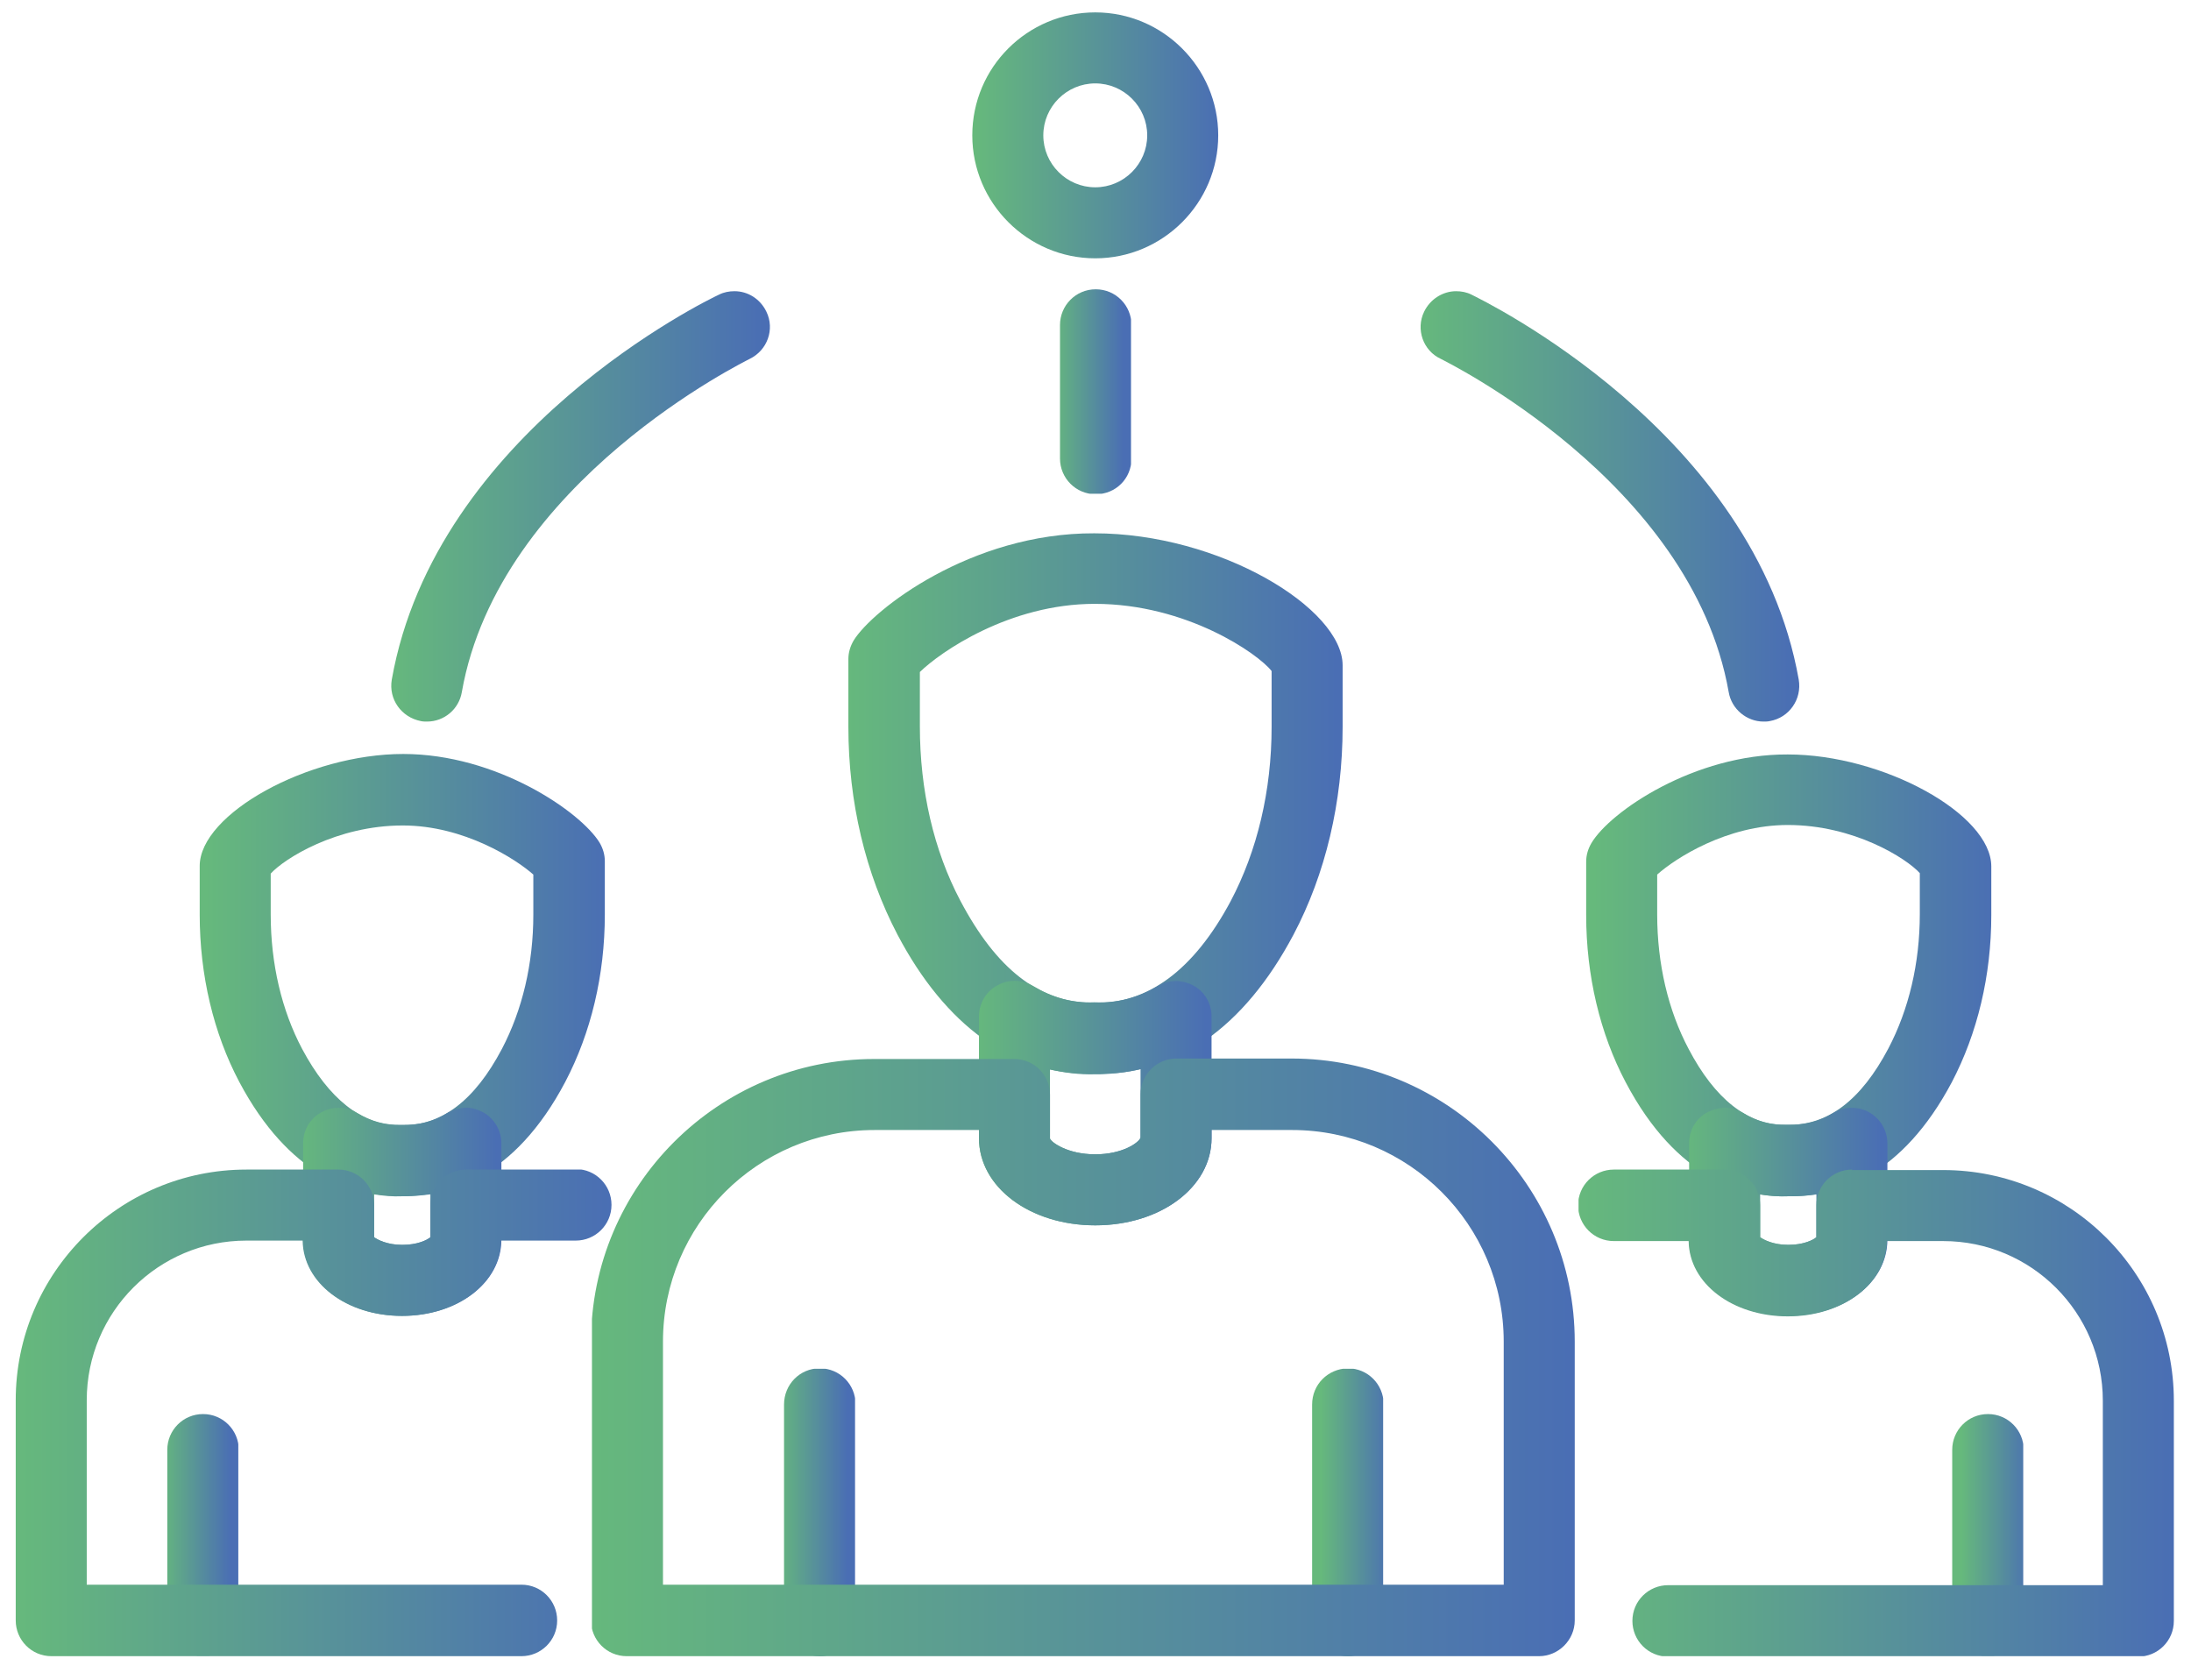 <?xml version="1.0" encoding="utf-8"?>
<!-- Generator: Adobe Illustrator 26.5.0, SVG Export Plug-In . SVG Version: 6.00 Build 0)  -->
<svg version="1.1" id="Layer_1" xmlns="http://www.w3.org/2000/svg" xmlns:xlink="http://www.w3.org/1999/xlink" x="0px" y="0px"
	 viewBox="0 0 45.97 35.25" style="enable-background:new 0 0 45.97 35.25;" xml:space="preserve">
<style type="text/css">
	
		.st0{clip-path:url(#SVGID_00000053504846336021205560000012388691549283156384_);fill:url(#SVGID_00000165197351965489832540000014544938397681638530_);}
	
		.st1{clip-path:url(#SVGID_00000131358682997564377350000016874850397520265099_);fill:url(#SVGID_00000163791447816363416310000016100652519011606694_);}
	
		.st2{clip-path:url(#SVGID_00000183942022937252632380000004980604805811570871_);fill:url(#SVGID_00000065793567704482234070000014189192783164449433_);}
	
		.st3{clip-path:url(#SVGID_00000152948717750984924710000001623903230415918269_);fill:url(#SVGID_00000113350025318262026420000012055145710791285126_);}
	
		.st4{clip-path:url(#SVGID_00000160913529088148924880000008318627623493548690_);fill:url(#SVGID_00000165222988629828239010000004094528452159502512_);}
	
		.st5{clip-path:url(#SVGID_00000041295575921922635180000005927233863219382950_);fill:url(#SVGID_00000085241639261952256210000002752918479438959243_);}
	
		.st6{clip-path:url(#SVGID_00000042730039724941542370000015351055166219129500_);fill:url(#SVGID_00000022527673558931234560000018262542458578292415_);}
	
		.st7{clip-path:url(#SVGID_00000047028862396973327780000007807734286631858834_);fill:url(#SVGID_00000155133461965405097320000017866267560600545945_);}
	
		.st8{clip-path:url(#SVGID_00000098907701643765329720000003429142307235381678_);fill:url(#SVGID_00000002365468012470375960000012028170348553445296_);}
	
		.st9{clip-path:url(#SVGID_00000005965757145161237050000017547209123008259767_);fill:url(#SVGID_00000087378125310390760370000005524911823200701349_);}
	
		.st10{clip-path:url(#SVGID_00000142865332195215501680000002059689248078886024_);fill:url(#SVGID_00000070102562247106232320000018074225022302234012_);}
	
		.st11{clip-path:url(#SVGID_00000026139697559382543530000012721811845424302470_);fill:url(#SVGID_00000041293283968859989940000011366655509523263673_);}
	
		.st12{clip-path:url(#SVGID_00000085960723112190110130000018398847355139042728_);fill:url(#SVGID_00000165953586388605510670000002731083698939637150_);}
	
		.st13{clip-path:url(#SVGID_00000010292971349448500110000001829229692315686807_);fill:url(#SVGID_00000121957816520847744300000009433140744991303563_);}
	
		.st14{clip-path:url(#SVGID_00000031900188001456767660000018032057171157988245_);fill:url(#SVGID_00000128478693699115156720000003092445621428814256_);}
	
		.st15{clip-path:url(#SVGID_00000011010532228475552290000014520667547336140979_);fill:url(#SVGID_00000180366032380182877910000004839877396131129995_);}
	
		.st16{clip-path:url(#SVGID_00000078740671161814621590000015562557747717356467_);fill:url(#SVGID_00000006691969480358796960000016266666033352702348_);}
</style>
<g>
	<defs>
		<path id="SVGID_1_" d="M16.45,29.47V34c0,0.41,0.33,0.75,0.75,0.75s0.75-0.34,0.75-0.75v-4.54c0-0.41-0.33-0.75-0.75-0.75
			S16.45,29.05,16.45,29.47"/>
	</defs>
	<clipPath id="SVGID_00000030454063740227264220000016451490249269499559_">
		<use xlink:href="#SVGID_1_"  style="overflow:visible;"/>
	</clipPath>
	
		<linearGradient id="SVGID_00000129890806698991540100000006082953024822157501_" gradientUnits="userSpaceOnUse" x1="-411.83" y1="524.466" x2="-410.83" y2="524.466" gradientTransform="matrix(1.495 0 0 -1.495 631.97 815.604)">
		<stop  offset="0" style="stop-color:#66B97C"/>
		<stop  offset="1.118840e-07" style="stop-color:#66B97C"/>
		<stop  offset="1" style="stop-color:#4A6EB4"/>
		<stop  offset="1" style="stop-color:#4A6EB4"/>
	</linearGradient>
	
		<rect x="16.45" y="28.72" style="clip-path:url(#SVGID_00000030454063740227264220000016451490249269499559_);fill:url(#SVGID_00000129890806698991540100000006082953024822157501_);" width="1.49" height="6.03"/>
</g>
<g>
	<defs>
		<path id="SVGID_00000042698438022184035770000003891306342024331958_" d="M27.53,29.47V34c0,0.41,0.33,0.75,0.75,0.75
			c0.41,0,0.75-0.34,0.75-0.75v-4.54c0-0.41-0.33-0.75-0.75-0.75C27.86,28.72,27.53,29.05,27.53,29.47"/>
	</defs>
	<clipPath id="SVGID_00000114069669119079769160000001705352408182017161_">
		<use xlink:href="#SVGID_00000042698438022184035770000003891306342024331958_"  style="overflow:visible;"/>
	</clipPath>
	
		<linearGradient id="SVGID_00000035514734053299472640000008077700595243546756_" gradientUnits="userSpaceOnUse" x1="-411.843" y1="524.474" x2="-410.843" y2="524.474" gradientTransform="matrix(1.494 0 0 -1.494 643.016 815.545)">
		<stop  offset="0" style="stop-color:#66B97C"/>
		<stop  offset="1.118840e-07" style="stop-color:#66B97C"/>
		<stop  offset="1" style="stop-color:#4A6EB4"/>
		<stop  offset="1" style="stop-color:#4A6EB4"/>
	</linearGradient>
	
		<rect x="27.53" y="28.72" style="clip-path:url(#SVGID_00000114069669119079769160000001705352408182017161_);fill:url(#SVGID_00000035514734053299472640000008077700595243546756_);" width="1.49" height="6.03"/>
</g>
<g>
	<defs>
		<path id="SVGID_00000050658649703642155400000017923625500185029815_" d="M20.15,18.9c-0.56-1.06-0.85-2.32-0.85-3.66V14.1
			c0.43-0.42,1.88-1.43,3.67-1.43c1.93,0,3.43,1.05,3.71,1.41v1.17c0,1.34-0.3,2.6-0.86,3.66c-0.77,1.44-1.74,2.16-2.86,2.13
			c-0.02,0-0.04,0-0.06,0C21.79,21.03,20.9,20.32,20.15,18.9 M17.91,13.44c-0.07,0.12-0.11,0.25-0.11,0.39v1.42
			c0,1.58,0.36,3.08,1.03,4.36c1.01,1.92,2.42,2.92,4.02,2.92c0.04,0,0.08,0,0.11,0c1.71,0.04,3.14-0.96,4.18-2.92
			c0.67-1.27,1.03-2.78,1.03-4.36v-1.29c0-1.19-2.57-2.77-5.21-2.77C20.37,11.18,18.3,12.8,17.91,13.44"/>
	</defs>
	<clipPath id="SVGID_00000009549490745888991870000008955374533564553358_">
		<use xlink:href="#SVGID_00000050658649703642155400000017923625500185029815_"  style="overflow:visible;"/>
	</clipPath>
	
		<linearGradient id="SVGID_00000160164132701056426310000014793854719996831391_" gradientUnits="userSpaceOnUse" x1="-292.762" y1="451.036" x2="-291.762" y2="451.036" gradientTransform="matrix(10.368 0 0 -10.368 3053.051 4693.049)">
		<stop  offset="0" style="stop-color:#66B97C"/>
		<stop  offset="1.118840e-07" style="stop-color:#66B97C"/>
		<stop  offset="1" style="stop-color:#4A6EB4"/>
		<stop  offset="1" style="stop-color:#4A6EB4"/>
	</linearGradient>
	
		<rect x="17.8" y="11.18" style="clip-path:url(#SVGID_00000009549490745888991870000008955374533564553358_);fill:url(#SVGID_00000160164132701056426310000014793854719996831391_);" width="10.37" height="11.39"/>
</g>
<g>
	<defs>
		<path id="SVGID_00000057112958648697900670000018158827859324779668_" d="M23.93,22.43v1.44c-0.03,0.1-0.37,0.35-0.95,0.35
			s-0.92-0.25-0.95-0.33v-1.45c0.31,0.07,0.62,0.11,0.95,0.1c0.03,0,0.07,0,0.1,0C23.38,22.53,23.65,22.5,23.93,22.43 M20.92,20.68
			c-0.24,0.13-0.38,0.38-0.38,0.65v2.55c0,1.03,1.07,1.83,2.44,1.83s2.44-0.8,2.44-1.83v-2.55c0-0.27-0.14-0.52-0.38-0.65
			c-0.24-0.13-0.52-0.13-0.75,0.01c-0.4,0.24-0.83,0.36-1.33,0.34c-0.46,0.02-0.88-0.1-1.28-0.34c-0.12-0.07-0.25-0.11-0.39-0.11
			C21.16,20.58,21.04,20.61,20.92,20.68"/>
	</defs>
	<clipPath id="SVGID_00000106116448707408988290000009336904455320590761_">
		<use xlink:href="#SVGID_00000057112958648697900670000018158827859324779668_"  style="overflow:visible;"/>
	</clipPath>
	
		<linearGradient id="SVGID_00000151541253276923306120000011729587589720219566_" gradientUnits="userSpaceOnUse" x1="-315.31" y1="464.947" x2="-314.31" y2="464.947" gradientTransform="matrix(4.881 0 0 -4.881 1559.454 2292.357)">
		<stop  offset="0" style="stop-color:#66B97C"/>
		<stop  offset="1.118840e-07" style="stop-color:#66B97C"/>
		<stop  offset="1" style="stop-color:#4A6EB4"/>
		<stop  offset="1" style="stop-color:#4A6EB4"/>
	</linearGradient>
	
		<rect x="20.54" y="20.54" style="clip-path:url(#SVGID_00000106116448707408988290000009336904455320590761_);fill:url(#SVGID_00000151541253276923306120000011729587589720219566_);" width="4.88" height="5.17"/>
</g>
<g>
	<defs>
		<path id="SVGID_00000019660993075981400830000014121206683891392414_" d="M25.42,23.88v-0.17h1.69c2.45,0,4.44,1.99,4.44,4.44v5.1
			H13.91v-5.1c0-2.45,1.99-4.44,4.44-4.44h2.19v0.17c0,1.03,1.07,1.83,2.44,1.83S25.42,24.91,25.42,23.88 M24.68,22.21
			c-0.41,0-0.75,0.34-0.75,0.75l0,0.91c-0.03,0.1-0.37,0.35-0.95,0.35s-0.92-0.25-0.95-0.33v-0.92c0-0.41-0.33-0.75-0.75-0.75h-2.94
			c-3.27,0-5.94,2.66-5.94,5.94V34c0,0.41,0.33,0.75,0.75,0.75h19.14c0.41,0,0.75-0.34,0.75-0.75v-5.85c0-3.27-2.66-5.94-5.94-5.94
			H24.68z"/>
	</defs>
	<clipPath id="SVGID_00000031892035214626422800000012889633005546180517_">
		<use xlink:href="#SVGID_00000019660993075981400830000014121206683891392414_"  style="overflow:visible;"/>
	</clipPath>
	
		<linearGradient id="SVGID_00000176036008428841776550000005187058029974207388_" gradientUnits="userSpaceOnUse" x1="-282.781" y1="444.883" x2="-281.781" y2="444.883" gradientTransform="matrix(20.638 0 0 -20.638 5848.336 9209.777)">
		<stop  offset="0" style="stop-color:#66B97C"/>
		<stop  offset="1.118840e-07" style="stop-color:#66B97C"/>
		<stop  offset="1" style="stop-color:#4A6EB4"/>
		<stop  offset="1" style="stop-color:#4A6EB4"/>
	</linearGradient>
	
		<rect x="12.42" y="22.21" style="clip-path:url(#SVGID_00000031892035214626422800000012889633005546180517_);fill:url(#SVGID_00000176036008428841776550000005187058029974207388_);" width="20.64" height="12.54"/>
</g>
<g>
	<defs>
		<path id="SVGID_00000029038698402686492000000008928434053349510787_" d="M40.96,30.42V34c0,0.41,0.33,0.75,0.75,0.75
			c0.41,0,0.75-0.33,0.75-0.75v-3.58c0-0.41-0.33-0.75-0.75-0.75C41.29,29.67,40.96,30.01,40.96,30.42"/>
	</defs>
	<clipPath id="SVGID_00000023959734115601270660000003194403636518967686_">
		<use xlink:href="#SVGID_00000029038698402686492000000008928434053349510787_"  style="overflow:visible;"/>
	</clipPath>
	
		<linearGradient id="SVGID_00000034066234224233769960000004832907497954390154_" gradientUnits="userSpaceOnUse" x1="-411.842" y1="524.473" x2="-410.842" y2="524.473" gradientTransform="matrix(1.494 0 0 -1.494 656.448 816.024)">
		<stop  offset="0" style="stop-color:#66B97C"/>
		<stop  offset="1.118840e-07" style="stop-color:#66B97C"/>
		<stop  offset="1" style="stop-color:#4A6EB4"/>
		<stop  offset="1" style="stop-color:#4A6EB4"/>
	</linearGradient>
	
		<rect x="40.96" y="29.67" style="clip-path:url(#SVGID_00000023959734115601270660000003194403636518967686_);fill:url(#SVGID_00000034066234224233769960000004832907497954390154_);" width="1.49" height="5.07"/>
</g>
<g>
	<defs>
		<path id="SVGID_00000062153015714829460360000006731402777922747582_" d="M35.43,22.01c-0.43-0.81-0.66-1.79-0.66-2.82v-0.84
			c0.38-0.34,1.46-1.04,2.74-1.04c1.39,0,2.49,0.7,2.77,1.01v0.86c0,1.03-0.23,2-0.66,2.82c-0.57,1.08-1.27,1.62-2.12,1.6
			c-0.02,0-0.04,0-0.07,0C36.67,23.6,35.98,23.06,35.43,22.01 M33.39,17.69c-0.07,0.12-0.11,0.25-0.11,0.39v1.12
			c0,1.27,0.29,2.49,0.83,3.51c1.07,2.03,2.47,2.42,3.4,2.39c0.03,0,0.06,0,0.09,0c0.97,0,2.31-0.43,3.35-2.39
			c0.54-1.03,0.83-2.24,0.83-3.51v-1.02c0-1.1-2.27-2.35-4.27-2.35C35.55,15.82,33.78,17.03,33.39,17.69"/>
	</defs>
	<clipPath id="SVGID_00000149375595379958112280000007474826598058257827_">
		<use xlink:href="#SVGID_00000062153015714829460360000006731402777922747582_"  style="overflow:visible;"/>
	</clipPath>
	
		<linearGradient id="SVGID_00000102514351672900725360000001561743327853600388_" gradientUnits="userSpaceOnUse" x1="-297.17" y1="453.754" x2="-296.17" y2="453.754" gradientTransform="matrix(8.499 0 0 -8.499 2559.083 3877.173)">
		<stop  offset="0" style="stop-color:#66B97C"/>
		<stop  offset="1.118840e-07" style="stop-color:#66B97C"/>
		<stop  offset="1" style="stop-color:#4A6EB4"/>
		<stop  offset="1" style="stop-color:#4A6EB4"/>
	</linearGradient>
	
		<rect x="33.28" y="15.82" style="clip-path:url(#SVGID_00000149375595379958112280000007474826598058257827_);fill:url(#SVGID_00000102514351672900725360000001561743327853600388_);" width="8.5" height="9.3"/>
</g>
<g>
	<defs>
		<path id="SVGID_00000062175125310221539230000016328867131606228653_" d="M38.11,25.06v0.9c-0.07,0.06-0.27,0.16-0.59,0.16
			c-0.32,0-0.52-0.11-0.59-0.16v-0.9c0.19,0.03,0.39,0.05,0.59,0.04c0.02,0,0.04,0,0.05,0C37.76,25.1,37.94,25.08,38.11,25.06
			 M35.82,23.34c-0.24,0.13-0.38,0.38-0.38,0.65v2.02c0,0.9,0.91,1.6,2.08,1.6c1.17,0,2.08-0.7,2.08-1.6v-2.02
			c0-0.27-0.15-0.52-0.38-0.65c-0.23-0.13-0.52-0.13-0.75,0.01c-0.29,0.18-0.6,0.26-0.97,0.25c-0.35,0.01-0.64-0.07-0.93-0.25
			c-0.12-0.07-0.25-0.11-0.39-0.11C36.06,23.25,35.94,23.28,35.82,23.34"/>
	</defs>
	<clipPath id="SVGID_00000040567185050792735880000010703679043343387306_">
		<use xlink:href="#SVGID_00000062175125310221539230000016328867131606228653_"  style="overflow:visible;"/>
	</clipPath>
	
		<linearGradient id="SVGID_00000023962161933297719360000002830572752410877106_" gradientUnits="userSpaceOnUse" x1="-322.6" y1="469.442" x2="-321.6" y2="469.442" gradientTransform="matrix(4.168 0 0 -4.168 1379.895 1981.837)">
		<stop  offset="0" style="stop-color:#66B97C"/>
		<stop  offset="1.118840e-07" style="stop-color:#66B97C"/>
		<stop  offset="1" style="stop-color:#4A6EB4"/>
		<stop  offset="1" style="stop-color:#4A6EB4"/>
	</linearGradient>
	
		<rect x="35.44" y="23.21" style="clip-path:url(#SVGID_00000040567185050792735880000010703679043343387306_);fill:url(#SVGID_00000023962161933297719360000002830572752410877106_);" width="4.17" height="4.4"/>
</g>
<g>
	<defs>
		<path id="SVGID_00000104699715778724707910000013038266894458627518_" d="M38.86,24.54c-0.41,0-0.75,0.33-0.75,0.75v0.67
			c-0.07,0.06-0.27,0.16-0.59,0.16c-0.32,0-0.52-0.11-0.59-0.16v-0.67c0-0.41-0.33-0.75-0.75-0.75h-2.32
			c-0.41,0-0.75,0.33-0.75,0.75c0,0.41,0.33,0.75,0.75,0.75h1.57c0.01,0.89,0.92,1.58,2.08,1.58c1.16,0,2.07-0.69,2.08-1.58h1.18
			c1.85,0,3.35,1.5,3.35,3.35v3.87h-9.12c-0.41,0-0.75,0.33-0.75,0.75c0,0.41,0.33,0.75,0.75,0.75h9.86c0.41,0,0.75-0.33,0.75-0.75
			v-4.62c0-2.67-2.17-4.84-4.84-4.84H38.86z"/>
	</defs>
	<clipPath id="SVGID_00000093864482235928366000000011204583227900946608_">
		<use xlink:href="#SVGID_00000104699715778724707910000013038266894458627518_"  style="overflow:visible;"/>
	</clipPath>
	
		<linearGradient id="SVGID_00000140000080054235060790000006709001964391098803_" gradientUnits="userSpaceOnUse" x1="-289.326" y1="448.919" x2="-288.326" y2="448.919" gradientTransform="matrix(12.511 0 0 -12.511 3652.86 5646.028)">
		<stop  offset="0" style="stop-color:#66B97C"/>
		<stop  offset="1.118840e-07" style="stop-color:#66B97C"/>
		<stop  offset="1" style="stop-color:#4A6EB4"/>
		<stop  offset="1" style="stop-color:#4A6EB4"/>
	</linearGradient>
	
		<rect x="33.12" y="24.54" style="clip-path:url(#SVGID_00000093864482235928366000000011204583227900946608_);fill:url(#SVGID_00000140000080054235060790000006709001964391098803_);" width="12.51" height="10.21"/>
</g>
<g>
	<defs>
		<path id="SVGID_00000054986821570678210400000007745874568324382891_" d="M3.51,30.42V34c0,0.41,0.33,0.75,0.75,0.75
			S5.01,34.41,5.01,34v-3.58c0-0.41-0.33-0.75-0.75-0.75S3.51,30.01,3.51,30.42"/>
	</defs>
	<clipPath id="SVGID_00000141438704490027467060000011438262619348883332_">
		<use xlink:href="#SVGID_00000054986821570678210400000007745874568324382891_"  style="overflow:visible;"/>
	</clipPath>
	
		<linearGradient id="SVGID_00000077307459513595505950000000158071061669658809_" gradientUnits="userSpaceOnUse" x1="-411.83" y1="524.466" x2="-410.831" y2="524.466" gradientTransform="matrix(1.495 0 0 -1.495 619.037 816.078)">
		<stop  offset="0" style="stop-color:#66B97C"/>
		<stop  offset="1.118840e-07" style="stop-color:#66B97C"/>
		<stop  offset="1" style="stop-color:#4A6EB4"/>
		<stop  offset="1" style="stop-color:#4A6EB4"/>
	</linearGradient>
	
		<rect x="3.51" y="29.67" style="clip-path:url(#SVGID_00000141438704490027467060000011438262619348883332_);fill:url(#SVGID_00000077307459513595505950000000158071061669658809_);" width="1.49" height="5.07"/>
</g>
<g>
	<defs>
		<path id="SVGID_00000093864531608460360450000003096236198825751169_" d="M6.34,22.01c-0.43-0.81-0.66-1.79-0.66-2.82v-0.86
			c0.28-0.31,1.38-1.01,2.77-1.01c1.29,0,2.38,0.71,2.74,1.03v0.84c0,1.03-0.23,2-0.66,2.82c-0.57,1.08-1.27,1.62-2.12,1.6
			c-0.02,0-0.04,0-0.06,0C7.59,23.6,6.9,23.06,6.34,22.01 M4.19,18.17v1.02c0,1.27,0.29,2.49,0.83,3.51
			c1.04,1.96,2.37,2.39,3.31,2.39c0.03,0,0.06,0,0.09,0c0.97,0.03,2.37-0.36,3.44-2.39c0.54-1.03,0.83-2.24,0.83-3.51v-1.12
			c0-0.14-0.04-0.27-0.11-0.39c-0.4-0.65-2.16-1.86-4.12-1.86C6.46,15.82,4.19,17.08,4.19,18.17"/>
	</defs>
	<clipPath id="SVGID_00000078763860597425436730000016274904691361917887_">
		<use xlink:href="#SVGID_00000093864531608460360450000003096236198825751169_"  style="overflow:visible;"/>
	</clipPath>
	
		<linearGradient id="SVGID_00000172438368735081188720000002840694078824722591_" gradientUnits="userSpaceOnUse" x1="-297.171" y1="453.755" x2="-296.171" y2="453.755" gradientTransform="matrix(8.499 0 0 -8.499 2529.959 3877.115)">
		<stop  offset="0" style="stop-color:#66B97C"/>
		<stop  offset="1.118840e-07" style="stop-color:#66B97C"/>
		<stop  offset="1" style="stop-color:#4A6EB4"/>
		<stop  offset="1" style="stop-color:#4A6EB4"/>
	</linearGradient>
	
		<rect x="4.19" y="15.82" style="clip-path:url(#SVGID_00000078763860597425436730000016274904691361917887_);fill:url(#SVGID_00000172438368735081188720000002840694078824722591_);" width="8.5" height="9.3"/>
</g>
<g>
	<defs>
		<path id="SVGID_00000049912266239714759270000014038998540331807872_" d="M9.03,25.06v0.9c-0.07,0.06-0.27,0.16-0.59,0.16
			s-0.52-0.11-0.59-0.16v-0.9c0.19,0.03,0.38,0.05,0.59,0.04c0.02,0,0.04,0,0.07,0C8.68,25.1,8.86,25.08,9.03,25.06 M9.39,23.35
			c-0.29,0.18-0.58,0.26-0.97,0.25c-0.34,0.01-0.63-0.07-0.93-0.25c-0.23-0.14-0.52-0.14-0.75-0.01c-0.24,0.13-0.38,0.38-0.38,0.65
			v2.02c0,0.9,0.91,1.6,2.08,1.6c1.17,0,2.08-0.7,2.08-1.6v-2.02c0-0.27-0.15-0.52-0.38-0.65c-0.11-0.06-0.24-0.1-0.37-0.1
			C9.64,23.25,9.51,23.28,9.39,23.35"/>
	</defs>
	<clipPath id="SVGID_00000059290910112445817920000006179508152962652088_">
		<use xlink:href="#SVGID_00000049912266239714759270000014038998540331807872_"  style="overflow:visible;"/>
	</clipPath>
	
		<linearGradient id="SVGID_00000183970590880010239020000016627199182433984438_" gradientUnits="userSpaceOnUse" x1="-322.599" y1="469.442" x2="-321.598" y2="469.442" gradientTransform="matrix(4.168 0 0 -4.168 1350.841 1981.891)">
		<stop  offset="0" style="stop-color:#66B97C"/>
		<stop  offset="1.118840e-07" style="stop-color:#66B97C"/>
		<stop  offset="1" style="stop-color:#4A6EB4"/>
		<stop  offset="1" style="stop-color:#4A6EB4"/>
	</linearGradient>
	
		<rect x="6.35" y="23.21" style="clip-path:url(#SVGID_00000059290910112445817920000006179508152962652088_);fill:url(#SVGID_00000183970590880010239020000016627199182433984438_);" width="4.17" height="4.4"/>
</g>
<g>
	<defs>
		<path id="SVGID_00000029015069485510842710000003757784308253942436_" d="M9.78,24.54c-0.41,0-0.75,0.33-0.75,0.75v0.67
			c-0.07,0.06-0.27,0.16-0.59,0.16s-0.52-0.11-0.59-0.16v-0.67c0-0.41-0.33-0.75-0.75-0.75H5.17c-2.67,0-4.84,2.17-4.84,4.84V34
			c0,0.41,0.33,0.75,0.75,0.75h9.86c0.41,0,0.75-0.33,0.75-0.75c0-0.41-0.33-0.75-0.75-0.75H1.82v-3.87c0-1.85,1.5-3.35,3.35-3.35
			h1.18c0.01,0.89,0.92,1.58,2.08,1.58c1.16,0,2.07-0.69,2.08-1.58h1.57c0.41,0,0.75-0.33,0.75-0.75c0-0.41-0.33-0.75-0.75-0.75
			H9.78z"/>
	</defs>
	<clipPath id="SVGID_00000070115807173624270250000000409853760493553034_">
		<use xlink:href="#SVGID_00000029015069485510842710000003757784308253942436_"  style="overflow:visible;"/>
	</clipPath>
	
		<linearGradient id="SVGID_00000127734971970958061190000005188901264643582380_" gradientUnits="userSpaceOnUse" x1="-289.326" y1="448.919" x2="-288.326" y2="448.919" gradientTransform="matrix(12.511 0 0 -12.511 3620.099 5646.078)">
		<stop  offset="0" style="stop-color:#66B97C"/>
		<stop  offset="1.118840e-07" style="stop-color:#66B97C"/>
		<stop  offset="1" style="stop-color:#4A6EB4"/>
		<stop  offset="1" style="stop-color:#4A6EB4"/>
	</linearGradient>
	
		<rect x="0.33" y="24.54" style="clip-path:url(#SVGID_00000070115807173624270250000000409853760493553034_);fill:url(#SVGID_00000127734971970958061190000005188901264643582380_);" width="12.51" height="10.21"/>
</g>
<g>
	<defs>
		<path id="SVGID_00000116235698297828799490000001625974501000418974_" d="M22.24,6.82v2.8c0,0.41,0.33,0.75,0.75,0.75
			s0.75-0.33,0.75-0.75v-2.8c0-0.41-0.33-0.75-0.75-0.75S22.24,6.41,22.24,6.82"/>
	</defs>
	<clipPath id="SVGID_00000090271060064286661630000005739671976979613359_">
		<use xlink:href="#SVGID_00000116235698297828799490000001625974501000418974_"  style="overflow:visible;"/>
	</clipPath>
	
		<linearGradient id="SVGID_00000001653405122481386160000003183439278551887287_" gradientUnits="userSpaceOnUse" x1="-411.829" y1="524.466" x2="-410.829" y2="524.466" gradientTransform="matrix(1.495 0 0 -1.495 637.762 792.093)">
		<stop  offset="0" style="stop-color:#66B97C"/>
		<stop  offset="1.118840e-07" style="stop-color:#66B97C"/>
		<stop  offset="1" style="stop-color:#4A6EB4"/>
		<stop  offset="1" style="stop-color:#4A6EB4"/>
	</linearGradient>
	
		<rect x="22.24" y="6.07" style="clip-path:url(#SVGID_00000090271060064286661630000005739671976979613359_);fill:url(#SVGID_00000001653405122481386160000003183439278551887287_);" width="1.49" height="4.29"/>
</g>
<g>
	<defs>
		<path id="SVGID_00000032629590556595919700000014269694814176700833_" d="M29.88,6.54c-0.18,0.37-0.02,0.82,0.35,0.99
			c0.05,0.03,5.26,2.56,6.04,6.99c0.06,0.36,0.38,0.62,0.73,0.62c0.04,0,0.09,0,0.13-0.01c0.41-0.07,0.68-0.46,0.61-0.87
			c-0.92-5.2-6.63-7.96-6.87-8.08c-0.1-0.05-0.21-0.07-0.32-0.07C30.28,6.11,30.01,6.27,29.88,6.54"/>
	</defs>
	<clipPath id="SVGID_00000040536983094837649800000015243124108734772899_">
		<use xlink:href="#SVGID_00000032629590556595919700000014269694814176700833_"  style="overflow:visible;"/>
	</clipPath>
	
		<linearGradient id="SVGID_00000091001051930740687420000000037583569134096016_" gradientUnits="userSpaceOnUse" x1="-298.863" y1="454.8" x2="-297.863" y2="454.8" gradientTransform="matrix(7.95 0 0 -7.95 2405.658 3626.113)">
		<stop  offset="0" style="stop-color:#66B97C"/>
		<stop  offset="1.118840e-07" style="stop-color:#66B97C"/>
		<stop  offset="1" style="stop-color:#4A6EB4"/>
		<stop  offset="1" style="stop-color:#4A6EB4"/>
	</linearGradient>
	
		<rect x="29.71" y="6.11" style="clip-path:url(#SVGID_00000040536983094837649800000015243124108734772899_);fill:url(#SVGID_00000091001051930740687420000000037583569134096016_);" width="8.11" height="9.03"/>
</g>
<g>
	<defs>
		<path id="SVGID_00000039812794539199779750000006088565465757559711_" d="M15.09,6.18c-0.24,0.11-5.95,2.88-6.87,8.08
			c-0.07,0.41,0.2,0.79,0.61,0.87c0.04,0.01,0.09,0.01,0.13,0.01c0.36,0,0.67-0.26,0.73-0.62c0.78-4.43,5.99-6.96,6.04-6.99
			c0.37-0.18,0.53-0.62,0.35-0.99c-0.13-0.27-0.39-0.43-0.67-0.43C15.3,6.11,15.19,6.13,15.09,6.18"/>
	</defs>
	<clipPath id="SVGID_00000069355792315522713270000013218239472848617881_">
		<use xlink:href="#SVGID_00000039812794539199779750000006088565465757559711_"  style="overflow:visible;"/>
	</clipPath>
	
		<linearGradient id="SVGID_00000132052576547704233320000003691164664705120138_" gradientUnits="userSpaceOnUse" x1="-298.863" y1="454.8" x2="-297.863" y2="454.8" gradientTransform="matrix(7.95 0 0 -7.95 2384.052 3626.113)">
		<stop  offset="0" style="stop-color:#66B97C"/>
		<stop  offset="1.118840e-07" style="stop-color:#66B97C"/>
		<stop  offset="1" style="stop-color:#4A6EB4"/>
		<stop  offset="1" style="stop-color:#4A6EB4"/>
	</linearGradient>
	
		<rect x="8.14" y="6.11" style="clip-path:url(#SVGID_00000069355792315522713270000013218239472848617881_);fill:url(#SVGID_00000132052576547704233320000003691164664705120138_);" width="8.11" height="9.03"/>
</g>
<g>
	<defs>
		<path id="SVGID_00000151519775149695321200000012899606335266432133_" d="M21.89,2.84c0-0.6,0.49-1.09,1.09-1.09
			c0.6,0,1.09,0.49,1.09,1.09c0,0.6-0.49,1.09-1.09,1.09C22.38,3.93,21.89,3.44,21.89,2.84 M20.4,2.84c0,1.42,1.16,2.58,2.58,2.58
			c1.42,0,2.58-1.16,2.58-2.58c0-1.42-1.16-2.58-2.58-2.58C21.56,0.26,20.4,1.41,20.4,2.84"/>
	</defs>
	<clipPath id="SVGID_00000101816432496020096330000014206276098126578615_">
		<use xlink:href="#SVGID_00000151519775149695321200000012899606335266432133_"  style="overflow:visible;"/>
	</clipPath>
	
		<linearGradient id="SVGID_00000090293726038185902890000008378909792214150815_" gradientUnits="userSpaceOnUse" x1="-312.94" y1="463.481" x2="-311.94" y2="463.481" gradientTransform="matrix(5.168 0 0 -5.168 1637.719 2398.179)">
		<stop  offset="0" style="stop-color:#66B97C"/>
		<stop  offset="1.118840e-07" style="stop-color:#66B97C"/>
		<stop  offset="1" style="stop-color:#4A6EB4"/>
		<stop  offset="1" style="stop-color:#4A6EB4"/>
	</linearGradient>
	
		<rect x="20.4" y="0.26" style="clip-path:url(#SVGID_00000101816432496020096330000014206276098126578615_);fill:url(#SVGID_00000090293726038185902890000008378909792214150815_);" width="5.17" height="5.17"/>
</g>
</svg>
